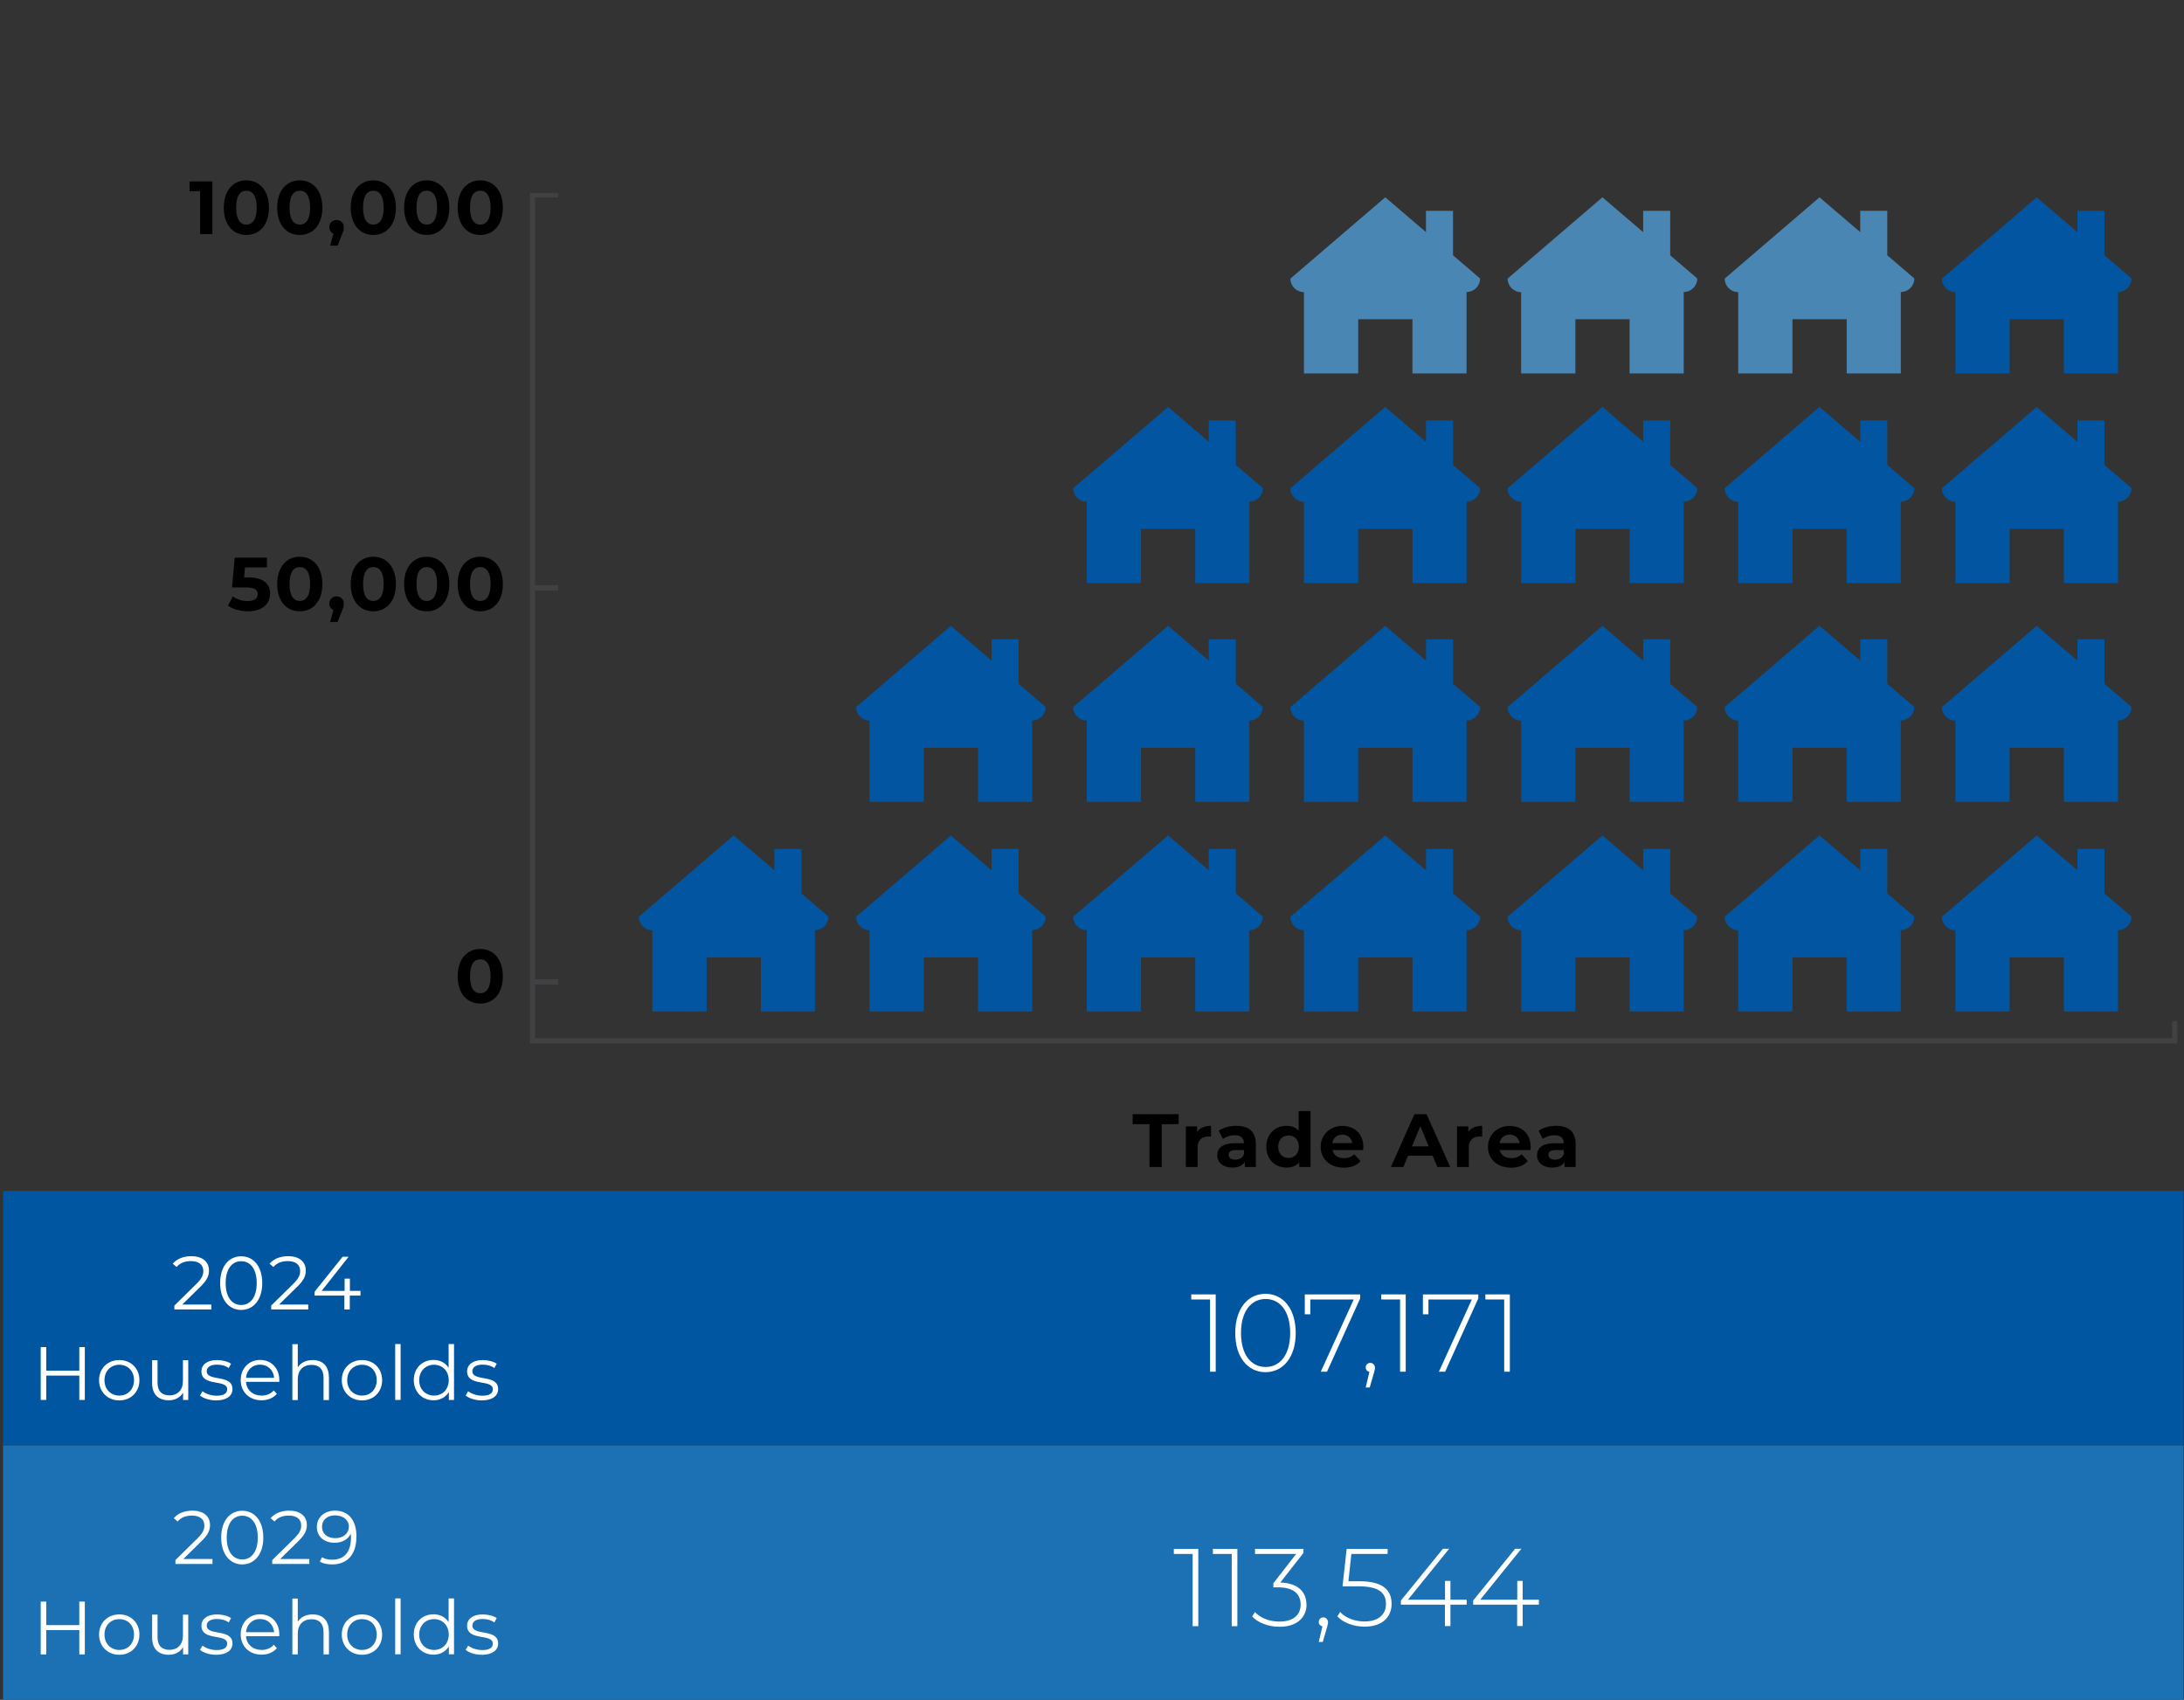 <?xml version="1.0" encoding="UTF-8"?>
<svg id="Layer_1" data-name="Layer 1" xmlns="http://www.w3.org/2000/svg" width="185.63" height="144.48" viewBox="0 0 185.63 144.48">
  <rect x="0" y="0" width="185.63" height="144.48" fill="#333333" stroke="none"/>
  <path d="M45.04,101.23h140.55v21.63H45.04v-21.63ZM.26,101.23h44.78v21.63H.26v-21.63Z" style="fill: #0056a0;"/>
  <path d="M45.04,122.86h140.55v21.63H45.04v-21.63ZM.26,122.86h44.78v21.63H.26v-21.63Z" style="fill: #1b71b3;"/>
  <path d="M97.71,95.55h-1.44v-.85h3.91v.85h-1.44v3.64h-1.04v-3.64Z"/>
  <path d="M102.93,95.69v.92c-.08,0-.15-.01-.22-.01-.55,0-.92.3-.92.96v1.63h-1v-3.45h.96v.46c.24-.33.65-.51,1.19-.51Z"/>
  <path d="M106.74,97.22v1.97h-.94v-.43c-.19.31-.54.48-1.05.48-.81,0-1.29-.45-1.29-1.04s.43-1.03,1.48-1.03h.79c0-.43-.26-.68-.79-.68-.37,0-.74.12-.99.32l-.36-.7c.38-.27.94-.42,1.49-.42,1.05,0,1.66.49,1.66,1.53ZM105.74,98.1v-.35h-.69c-.47,0-.62.17-.62.4,0,.25.21.42.56.42.33,0,.62-.15.74-.47Z"/>
  <path d="M111.39,94.44v4.75h-.96v-.4c-.25.3-.62.45-1.08.45-.97,0-1.72-.69-1.72-1.77s.75-1.78,1.72-1.78c.42,0,.78.13,1.03.42v-1.67h1ZM110.4,97.47c0-.6-.38-.96-.88-.96s-.88.36-.88.96.38.95.88.95.88-.36.88-.95Z"/>
  <path d="M115.86,97.75h-2.61c.1.43.46.69.99.69.37,0,.63-.11.87-.33l.53.58c-.32.37-.8.56-1.42.56-1.19,0-1.97-.75-1.97-1.77s.79-1.78,1.84-1.78,1.79.68,1.79,1.79c0,.08-.01.19-.02.27ZM113.24,97.16h1.7c-.07-.44-.4-.72-.85-.72s-.78.28-.85.72Z"/>
  <path d="M121.76,98.23h-2.08l-.4.96h-1.06l2-4.49h1.03l2.01,4.49h-1.09l-.4-.96ZM121.43,97.44l-.71-1.72-.71,1.72h1.42Z"/>
  <path d="M125.98,95.69v.92c-.08,0-.15-.01-.22-.01-.55,0-.92.3-.92.96v1.63h-1v-3.45h.96v.46c.24-.33.65-.51,1.19-.51Z"/>
  <path d="M130.08,97.75h-2.61c.1.43.46.69.99.69.37,0,.63-.11.87-.33l.53.58c-.32.37-.8.56-1.42.56-1.19,0-1.97-.75-1.97-1.77s.79-1.78,1.84-1.78,1.79.68,1.79,1.79c0,.08-.01.19-.02.27ZM127.46,97.16h1.7c-.07-.44-.4-.72-.85-.72s-.78.28-.85.72Z"/>
  <path d="M133.92,97.22v1.97h-.94v-.43c-.19.31-.54.48-1.05.48-.81,0-1.29-.45-1.29-1.04s.43-1.03,1.48-1.03h.79c0-.43-.26-.68-.79-.68-.37,0-.74.12-.99.32l-.36-.7c.38-.27.94-.42,1.49-.42,1.05,0,1.66.49,1.66,1.53ZM132.92,98.1v-.35h-.69c-.47,0-.62.17-.62.4,0,.25.21.42.56.42.33,0,.62-.15.74-.47Z"/>
  <path d="M17.97,110.89v.41h-3.15v-.33l1.86-1.83c.51-.5.6-.8.6-1.11,0-.52-.37-.84-1.05-.84-.53,0-.93.16-1.22.5l-.33-.28c.35-.41.9-.64,1.59-.64.91,0,1.49.46,1.49,1.21,0,.43-.13.81-.74,1.4l-1.53,1.5h2.47Z" style="fill: #fff;"/>
  <path d="M18.71,109.06c0-1.43.75-2.28,1.79-2.28s1.79.85,1.79,2.28-.76,2.28-1.79,2.28-1.79-.85-1.79-2.28ZM21.82,109.06c0-1.2-.54-1.86-1.32-1.86s-1.32.66-1.32,1.86.54,1.86,1.32,1.86,1.32-.66,1.32-1.86Z" style="fill: #fff;"/>
  <path d="M26.2,110.89v.41h-3.15v-.33l1.86-1.83c.51-.5.6-.8.6-1.11,0-.52-.37-.84-1.05-.84-.53,0-.93.16-1.22.5l-.33-.28c.35-.41.9-.64,1.59-.64.91,0,1.49.46,1.49,1.21,0,.43-.13.81-.74,1.4l-1.53,1.5h2.47Z" style="fill: #fff;"/>
  <path d="M30.63,110.12h-.9v1.18h-.46v-1.18h-2.53v-.33l2.38-2.97h.51l-2.29,2.9h1.95v-1.04h.45v1.04h.9v.41Z" style="fill: #fff;"/>
  <path d="M7.21,114.5v4.49h-.47v-2.07h-2.81v2.07h-.47v-4.49h.47v2h2.81v-2h.47Z" style="fill: #fff;"/>
  <path d="M8.42,117.31c0-1,.73-1.71,1.72-1.71s1.71.71,1.71,1.71-.72,1.72-1.71,1.72-1.72-.72-1.72-1.72ZM11.39,117.31c0-.79-.53-1.31-1.25-1.31s-1.26.53-1.26,1.31.54,1.31,1.26,1.31,1.25-.53,1.25-1.31Z" style="fill: #fff;"/>
  <path d="M16,115.62v3.37h-.44v-.62c-.24.41-.67.65-1.21.65-.86,0-1.42-.48-1.42-1.45v-1.96h.46v1.91c0,.72.37,1.08,1.01,1.08.71,0,1.15-.46,1.15-1.22v-1.77h.46Z" style="fill: #fff;"/>
  <path d="M17,118.61l.21-.36c.27.21.72.38,1.2.38.64,0,.9-.22.9-.55,0-.88-2.19-.19-2.19-1.52,0-.55.47-.96,1.33-.96.44,0,.91.12,1.19.31l-.2.37c-.29-.21-.65-.29-.99-.29-.61,0-.88.24-.88.56,0,.91,2.19.22,2.19,1.52,0,.58-.51.96-1.39.96-.56,0-1.1-.18-1.37-.42Z" style="fill: #fff;"/>
  <path d="M23.73,117.45h-2.82c.05.71.59,1.17,1.33,1.17.41,0,.78-.15,1.03-.44l.26.29c-.3.36-.77.55-1.3.55-1.05,0-1.77-.72-1.77-1.72s.7-1.71,1.65-1.71,1.63.7,1.63,1.71c0,.04,0,.09,0,.14ZM20.91,117.11h2.39c-.06-.66-.54-1.12-1.2-1.12s-1.13.46-1.19,1.12Z" style="fill: #fff;"/>
  <path d="M27.96,117.04v1.96h-.46v-1.91c0-.71-.37-1.08-1.01-1.08-.72,0-1.18.45-1.18,1.22v1.77h-.46v-4.75h.46v1.97c.25-.39.69-.62,1.26-.62.82,0,1.38.47,1.38,1.44Z" style="fill: #fff;"/>
  <path d="M29.05,117.31c0-1,.73-1.71,1.72-1.71s1.71.71,1.71,1.71-.72,1.72-1.71,1.72-1.72-.72-1.72-1.72ZM32.02,117.31c0-.79-.53-1.31-1.25-1.31s-1.26.53-1.26,1.31.54,1.31,1.26,1.31,1.25-.53,1.25-1.31Z" style="fill: #fff;"/>
  <path d="M33.59,114.24h.46v4.75h-.46v-4.75Z" style="fill: #fff;"/>
  <path d="M38.59,114.24v4.75h-.44v-.67c-.28.45-.74.7-1.3.7-.96,0-1.68-.7-1.68-1.72s.72-1.71,1.68-1.71c.54,0,1,.23,1.28.67v-2.02h.45ZM38.14,117.31c0-.79-.54-1.31-1.25-1.31s-1.26.53-1.26,1.31.54,1.31,1.26,1.31,1.25-.53,1.25-1.31Z" style="fill: #fff;"/>
  <path d="M39.58,118.61l.21-.36c.27.21.72.38,1.2.38.64,0,.9-.22.9-.55,0-.88-2.19-.19-2.19-1.52,0-.55.47-.96,1.33-.96.44,0,.91.12,1.19.31l-.2.37c-.29-.21-.65-.29-.99-.29-.61,0-.88.24-.88.56,0,.91,2.19.22,2.19,1.52,0,.58-.51.96-1.39.96-.56,0-1.1-.18-1.37-.42Z" style="fill: #fff;"/>
  <path d="M103.33,110.02v6.57h-.48v-6.14h-1.6v-.43h2.08Z" style="fill: #fff;"/>
  <path d="M104.99,113.3c0-2.06,1.06-3.33,2.57-3.33s2.57,1.28,2.57,3.33-1.06,3.33-2.57,3.33-2.57-1.28-2.57-3.33ZM109.66,113.3c0-1.83-.85-2.89-2.09-2.89s-2.09,1.06-2.09,2.89.85,2.89,2.09,2.89,2.09-1.06,2.09-2.89Z" style="fill: #fff;"/>
  <path d="M115.61,110.02v.34l-2.82,6.23h-.53l2.8-6.14h-3.69v1.26h-.47v-1.69h4.71Z" style="fill: #fff;"/>
  <path d="M116.87,116.22c0,.14-.03.23-.08.43l-.37,1.28h-.34l.31-1.32c-.19-.05-.31-.19-.31-.38,0-.22.17-.39.39-.39s.39.19.39.39Z" style="fill: #fff;"/>
  <path d="M119.48,110.02v6.57h-.48v-6.14h-1.6v-.43h2.08Z" style="fill: #fff;"/>
  <path d="M125.65,110.02v.34l-2.82,6.23h-.53l2.8-6.14h-3.69v1.26h-.47v-1.69h4.71Z" style="fill: #fff;"/>
  <path d="M128.33,110.02v6.57h-.48v-6.14h-1.6v-.43h2.08Z" style="fill: #fff;"/>
  <path d="M18.06,132.52v.41h-3.15v-.33l1.86-1.83c.51-.5.6-.8.6-1.11,0-.52-.37-.84-1.05-.84-.53,0-.93.16-1.22.5l-.33-.28c.35-.41.9-.64,1.59-.64.91,0,1.49.46,1.49,1.21,0,.43-.13.81-.74,1.4l-1.53,1.5h2.47Z" style="fill: #fff;"/>
  <path d="M18.8,130.69c0-1.43.75-2.28,1.79-2.28s1.79.85,1.79,2.28-.76,2.28-1.79,2.28-1.79-.85-1.79-2.28ZM21.91,130.69c0-1.2-.54-1.86-1.32-1.86s-1.32.66-1.32,1.86.54,1.86,1.32,1.86,1.32-.66,1.32-1.86Z" style="fill: #fff;"/>
  <path d="M26.29,132.52v.41h-3.15v-.33l1.86-1.83c.51-.5.6-.8.6-1.11,0-.52-.37-.84-1.05-.84-.53,0-.93.16-1.22.5l-.33-.28c.35-.41.9-.64,1.59-.64.91,0,1.49.46,1.49,1.21,0,.43-.13.81-.74,1.4l-1.53,1.5h2.47Z" style="fill: #fff;"/>
  <path d="M30.29,130.65c0,1.53-.83,2.32-2.05,2.32-.4,0-.78-.07-1.06-.24l.19-.37c.23.15.54.21.87.21.97,0,1.59-.62,1.59-1.84,0-.1,0-.23-.02-.37-.22.49-.75.77-1.37.77-.89,0-1.51-.53-1.51-1.35s.66-1.38,1.53-1.38c1.19,0,1.84.83,1.84,2.24ZM29.66,129.76c0-.49-.41-.96-1.19-.96-.65,0-1.1.38-1.1.97s.44.97,1.13.97,1.15-.42,1.15-.98Z" style="fill: #fff;"/>
  <path d="M7.21,136.13v4.49h-.47v-2.07h-2.81v2.07h-.47v-4.49h.47v2h2.81v-2h.47Z" style="fill: #fff;"/>
  <path d="M8.42,138.93c0-1,.73-1.71,1.72-1.71s1.71.71,1.71,1.71-.72,1.72-1.71,1.72-1.72-.72-1.72-1.72ZM11.39,138.93c0-.79-.53-1.31-1.25-1.31s-1.26.53-1.26,1.31.54,1.31,1.26,1.31,1.25-.53,1.25-1.31Z" style="fill: #fff;"/>
  <path d="M16,137.25v3.37h-.44v-.62c-.24.41-.67.65-1.21.65-.86,0-1.42-.48-1.42-1.45v-1.96h.46v1.91c0,.72.37,1.08,1.01,1.08.71,0,1.15-.46,1.15-1.22v-1.77h.46Z" style="fill: #fff;"/>
  <path d="M17,140.23l.21-.36c.27.21.72.38,1.2.38.64,0,.9-.22.9-.55,0-.88-2.19-.19-2.19-1.52,0-.55.47-.96,1.33-.96.44,0,.91.12,1.19.31l-.2.37c-.29-.21-.65-.29-.99-.29-.61,0-.88.24-.88.56,0,.91,2.19.22,2.19,1.52,0,.58-.51.96-1.39.96-.56,0-1.1-.18-1.37-.42Z" style="fill: #fff;"/>
  <path d="M23.73,139.07h-2.82c.05.71.59,1.17,1.33,1.17.41,0,.78-.15,1.03-.44l.26.29c-.3.36-.77.55-1.3.55-1.05,0-1.77-.72-1.77-1.72s.7-1.71,1.65-1.71,1.63.7,1.63,1.71c0,.04,0,.09,0,.14ZM20.91,138.73h2.39c-.06-.66-.54-1.12-1.2-1.12s-1.13.46-1.19,1.12Z" style="fill: #fff;"/>
  <path d="M27.96,138.66v1.96h-.46v-1.91c0-.71-.37-1.08-1.01-1.08-.72,0-1.18.45-1.18,1.22v1.77h-.46v-4.75h.46v1.97c.25-.39.69-.62,1.26-.62.82,0,1.38.47,1.38,1.44Z" style="fill: #fff;"/>
  <path d="M29.05,138.93c0-1,.73-1.71,1.72-1.71s1.71.71,1.71,1.71-.72,1.72-1.71,1.72-1.72-.72-1.72-1.72ZM32.02,138.93c0-.79-.53-1.31-1.25-1.31s-1.26.53-1.26,1.31.54,1.31,1.26,1.31,1.25-.53,1.25-1.31Z" style="fill: #fff;"/>
  <path d="M33.59,135.86h.46v4.75h-.46v-4.75Z" style="fill: #fff;"/>
  <path d="M38.59,135.86v4.75h-.44v-.67c-.28.45-.74.7-1.3.7-.96,0-1.68-.7-1.68-1.72s.72-1.71,1.68-1.71c.54,0,1,.23,1.28.67v-2.02h.45ZM38.14,138.93c0-.79-.54-1.31-1.25-1.31s-1.26.53-1.26,1.31.54,1.31,1.26,1.31,1.25-.53,1.25-1.31Z" style="fill: #fff;"/>
  <path d="M39.58,140.23l.21-.36c.27.21.72.38,1.2.38.64,0,.9-.22.9-.55,0-.88-2.19-.19-2.19-1.52,0-.55.47-.96,1.33-.96.44,0,.91.12,1.19.31l-.2.37c-.29-.21-.65-.29-.99-.29-.61,0-.88.24-.88.56,0,.91,2.19.22,2.19,1.52,0,.58-.51.96-1.39.96-.56,0-1.1-.18-1.37-.42Z" style="fill: #fff;"/>
  <path d="M101.85,131.65v6.57h-.48v-6.14h-1.6v-.43h2.08Z" style="fill: #fff;"/>
  <path d="M105.17,131.65v6.57h-.48v-6.14h-1.6v-.43h2.08Z" style="fill: #fff;"/>
  <path d="M111.05,136.37c0,1.09-.79,1.9-2.3,1.9-.97,0-1.86-.36-2.32-.88l.24-.37c.4.46,1.17.81,2.07.81,1.18,0,1.81-.56,1.81-1.45s-.6-1.46-1.91-1.46h-.41v-.35l1.94-2.49h-3.5v-.43h4.12v.34l-1.97,2.52c1.49.04,2.22.79,2.22,1.86Z" style="fill: #fff;"/>
  <path d="M112.88,137.85c0,.14-.03.23-.08.43l-.37,1.28h-.34l.31-1.32c-.19-.05-.31-.19-.31-.38,0-.22.17-.39.39-.39s.39.19.39.39Z" style="fill: #fff;"/>
  <path d="M118.28,136.32c0,1.1-.76,1.94-2.3,1.94-.96,0-1.85-.36-2.31-.88l.24-.37c.39.46,1.17.81,2.06.81,1.21,0,1.83-.61,1.83-1.48,0-.94-.57-1.51-2.36-1.51h-1.33l.35-3.18h3.48v.43h-3.08l-.25,2.32h.94c2,0,2.73.76,2.73,1.92Z" style="fill: #fff;"/>
  <path d="M124.66,136.39h-1.38v1.82h-.47v-1.82h-3.74v-.35l3.57-4.4h.53l-3.5,4.33h3.15v-1.6h.46v1.6h1.38v.42Z" style="fill: #fff;"/>
  <path d="M130.8,136.39h-1.38v1.82h-.47v-1.82h-3.74v-.35l3.57-4.4h.53l-3.5,4.33h3.15v-1.6h.46v1.6h1.38v.42Z" style="fill: #fff;"/>
  <polygon points="47.44 16.4 47.44 16.78 45.48 16.78 45.48 49.74 47.44 49.74 47.44 50.19 45.48 50.19 45.48 83.23 47.44 83.23 47.44 83.68 45.48 83.68 45.48 88.24 184.62 88.24 184.62 86.79 185.06 86.79 185.07 88.69 45.04 88.69 45.04 16.4 47.44 16.4" style="fill: #414042;"/>
  <path d="M38.9,82.98c0-1.48.82-2.32,1.92-2.32s1.92.84,1.92,2.32-.81,2.32-1.92,2.32-1.92-.84-1.92-2.32ZM41.7,82.98c0-1.02-.36-1.44-.88-1.44s-.87.42-.87,1.44.36,1.44.87,1.44.88-.42.88-1.44Z"/>
  <path d="M22.95,50.47c0,.79-.58,1.49-1.86,1.49-.62,0-1.28-.17-1.71-.48l.41-.79c.34.26.81.4,1.28.4.52,0,.84-.22.84-.58s-.23-.58-1.04-.58h-1.15l.23-2.53h2.74v.83h-1.87l-.07.85h.37c1.33,0,1.85.6,1.85,1.39Z"/>
  <path d="M23.56,49.64c0-1.48.82-2.32,1.92-2.32s1.92.84,1.92,2.32-.81,2.32-1.92,2.32-1.92-.84-1.92-2.32ZM26.36,49.64c0-1.02-.36-1.44-.88-1.44s-.87.42-.87,1.44.36,1.44.87,1.44.88-.42.88-1.44Z"/>
  <path d="M29.23,51.31c0,.17-.03.29-.17.64l-.37.92h-.63l.28-1.02c-.21-.08-.35-.28-.35-.54,0-.37.27-.62.62-.62s.62.25.62.62Z"/>
  <path d="M29.81,49.64c0-1.48.82-2.32,1.92-2.32s1.92.84,1.92,2.32-.81,2.32-1.92,2.32-1.92-.84-1.92-2.32ZM32.61,49.64c0-1.02-.36-1.44-.88-1.44s-.87.42-.87,1.44.36,1.44.87,1.44.88-.42.88-1.44Z"/>
  <path d="M34.35,49.64c0-1.48.82-2.32,1.92-2.32s1.92.84,1.92,2.32-.81,2.32-1.92,2.32-1.92-.84-1.92-2.32ZM37.15,49.64c0-1.02-.36-1.44-.88-1.44s-.87.42-.87,1.44.36,1.44.87,1.44.88-.42.88-1.44Z"/>
  <path d="M38.9,49.64c0-1.48.82-2.32,1.92-2.32s1.92.84,1.92,2.32-.81,2.32-1.92,2.32-1.92-.84-1.92-2.32ZM41.7,49.64c0-1.02-.36-1.44-.88-1.44s-.87.42-.87,1.44.36,1.44.87,1.44.88-.42.88-1.44Z"/>
  <path d="M18.05,15.41v4.49h-1.04v-3.65h-.9v-.83h1.94Z"/>
  <path d="M19.02,17.65c0-1.48.82-2.32,1.92-2.32s1.92.84,1.92,2.32-.81,2.32-1.92,2.32-1.92-.84-1.92-2.32ZM21.82,17.65c0-1.02-.36-1.44-.88-1.44s-.87.42-.87,1.44.36,1.44.87,1.44.88-.42.88-1.44Z"/>
  <path d="M23.56,17.65c0-1.48.82-2.32,1.92-2.32s1.92.84,1.92,2.32-.81,2.32-1.92,2.32-1.92-.84-1.92-2.32ZM26.36,17.65c0-1.02-.36-1.44-.88-1.44s-.87.42-.87,1.44.36,1.44.87,1.44.88-.42.88-1.44Z"/>
  <path d="M29.23,19.32c0,.17-.03.29-.17.64l-.37.92h-.63l.28-1.02c-.21-.08-.35-.28-.35-.54,0-.37.27-.62.62-.62s.62.25.62.62Z"/>
  <path d="M29.81,17.65c0-1.48.82-2.32,1.92-2.32s1.92.84,1.92,2.32-.81,2.32-1.92,2.32-1.92-.84-1.92-2.32ZM32.61,17.65c0-1.02-.36-1.44-.88-1.44s-.87.42-.87,1.44.36,1.44.87,1.44.88-.42.88-1.44Z"/>
  <path d="M34.35,17.65c0-1.48.82-2.32,1.92-2.32s1.92.84,1.92,2.32-.81,2.32-1.92,2.32-1.92-.84-1.92-2.32ZM37.15,17.65c0-1.02-.36-1.44-.88-1.44s-.87.42-.87,1.44.36,1.44.87,1.44.88-.42.88-1.44Z"/>
  <path d="M38.9,17.65c0-1.48.82-2.32,1.92-2.32s1.92.84,1.92,2.32-.81,2.32-1.92,2.32-1.92-.84-1.92-2.32ZM41.7,17.65c0-1.02-.36-1.44-.88-1.44s-.87.42-.87,1.44.36,1.44.87,1.44.88-.42.88-1.44Z"/>
  <g>
    <path d="M180.03,85.98h-4.61v-4.61h-4.61v4.61h-4.61v-6.91c-.64,0-1.15-.52-1.15-1.15l8.06-6.91,3.46,2.96v-1.81h2.3v3.78l2.3,1.97c0,.64-.52,1.15-1.15,1.15v6.91Z" style="fill: #0255a0;"/>
    <path d="M180.03,49.56h-4.61v-4.61h-4.61v4.61h-4.61v-6.91c-.64,0-1.15-.52-1.15-1.15l8.06-6.91,3.46,2.96v-1.81h2.3v3.78l2.3,1.97c0,.64-.52,1.15-1.15,1.15v6.91Z" style="fill: #0255a0;"/>
    <path d="M180.03,68.16h-4.61v-4.61h-4.61v4.61h-4.61v-6.91c-.64,0-1.15-.52-1.15-1.15l8.06-6.91,3.46,2.96v-1.81h2.3v3.78l2.3,1.97c0,.64-.52,1.15-1.15,1.15v6.91Z" style="fill: #0255a0;"/>
    <path d="M180.03,31.74h-4.61v-4.61h-4.61v4.61h-4.61v-6.91c-.64,0-1.15-.52-1.15-1.15l8.06-6.91,3.46,2.96v-1.81h2.3v3.78l2.3,1.97c0,.64-.52,1.15-1.15,1.15v6.91Z" style="fill: #0255a0;"/>
    <path d="M143.12,85.98h-4.61v-4.61h-4.61v4.61h-4.61v-6.91c-.64,0-1.15-.52-1.15-1.15l8.06-6.91,3.46,2.96v-1.81h2.3v3.78l2.3,1.97c0,.64-.52,1.15-1.15,1.15v6.91Z" style="fill: #0255a0;"/>
    <path d="M143.12,49.56h-4.61v-4.61h-4.61v4.61h-4.61v-6.91c-.64,0-1.15-.52-1.15-1.15l8.06-6.91,3.46,2.96v-1.81h2.3v3.78l2.3,1.97c0,.64-.52,1.15-1.15,1.15v6.91Z" style="fill: #0255a0;"/>
    <path d="M143.12,68.16h-4.61v-4.61h-4.61v4.61h-4.61v-6.91c-.64,0-1.15-.52-1.15-1.15l8.06-6.91,3.46,2.96v-1.81h2.3v3.78l2.3,1.97c0,.64-.52,1.15-1.15,1.15v6.91Z" style="fill: #0255a0;"/>
    <path d="M143.12,31.74h-4.61v-4.61h-4.61v4.61h-4.61v-6.91c-.64,0-1.15-.52-1.15-1.15l8.06-6.91,3.46,2.96v-1.81h2.3v3.78l2.3,1.97c0,.64-.52,1.15-1.15,1.15v6.91Z" style="fill: #4a86b3;"/>
    <path d="M87.74,85.98h-4.61v-4.61h-4.61v4.61h-4.61v-6.91c-.64,0-1.15-.52-1.15-1.15l8.06-6.91,3.46,2.96v-1.81h2.3v3.78l2.3,1.97c0,.64-.52,1.15-1.15,1.15v6.91Z" style="fill: #0255a0;"/>
    <path d="M87.74,68.16h-4.61v-4.61h-4.61v4.61h-4.61v-6.91c-.64,0-1.15-.52-1.15-1.15l8.06-6.91,3.46,2.96v-1.81h2.3v3.78l2.3,1.97c0,.64-.52,1.15-1.15,1.15v6.91Z" style="fill: #0255a0;"/>
    <path d="M161.57,85.98h-4.61v-4.61h-4.61v4.61h-4.61v-6.91c-.64,0-1.15-.52-1.15-1.15l8.06-6.91,3.46,2.96v-1.81h2.3v3.78l2.3,1.97c0,.64-.52,1.15-1.15,1.15v6.91Z" style="fill: #0255a0;"/>
    <path d="M161.57,49.56h-4.61v-4.61h-4.61v4.61h-4.61v-6.91c-.64,0-1.15-.52-1.15-1.15l8.06-6.91,3.46,2.96v-1.81h2.3v3.78l2.3,1.97c0,.64-.52,1.15-1.15,1.15v6.91Z" style="fill: #0255a0;"/>
    <path d="M161.57,68.16h-4.61v-4.61h-4.61v4.61h-4.61v-6.91c-.64,0-1.15-.52-1.15-1.15l8.06-6.91,3.46,2.96v-1.81h2.3v3.78l2.3,1.97c0,.64-.52,1.15-1.15,1.15v6.91Z" style="fill: #0255a0;"/>
    <path d="M161.57,31.74h-4.61v-4.61h-4.61v4.61h-4.61v-6.91c-.64,0-1.15-.52-1.15-1.15l8.06-6.91,3.46,2.96v-1.81h2.3v3.78l2.3,1.97c0,.64-.52,1.15-1.15,1.15v6.91Z" style="fill: #4a86b3;"/>
    <path d="M106.2,85.98h-4.61v-4.61h-4.61v4.61h-4.61v-6.91c-.64,0-1.15-.52-1.15-1.15l8.06-6.91,3.46,2.96v-1.81h2.3v3.78l2.3,1.97c0,.64-.52,1.15-1.15,1.15v6.91Z" style="fill: #0255a0;"/>
    <path d="M106.2,49.56h-4.61v-4.61h-4.61v4.61h-4.61v-6.91c-.64,0-1.15-.52-1.15-1.15l8.06-6.91,3.46,2.96v-1.81h2.3v3.78l2.3,1.97c0,.64-.52,1.15-1.15,1.15v6.91Z" style="fill: #0255a0;"/>
    <path d="M106.2,68.16h-4.61v-4.61h-4.61v4.61h-4.61v-6.91c-.64,0-1.15-.52-1.15-1.15l8.06-6.91,3.46,2.96v-1.81h2.3v3.78l2.3,1.97c0,.64-.52,1.15-1.15,1.15v6.91Z" style="fill: #0255a0;"/>
    <path d="M124.66,85.98h-4.61v-4.61h-4.61v4.61h-4.61v-6.91c-.64,0-1.15-.52-1.15-1.15l8.06-6.91,3.46,2.96v-1.81h2.3v3.78l2.3,1.97c0,.64-.52,1.15-1.15,1.15v6.91Z" style="fill: #0255a0;"/>
    <path d="M124.66,49.56h-4.61v-4.61h-4.61v4.61h-4.61v-6.91c-.64,0-1.15-.52-1.15-1.15l8.06-6.91,3.46,2.96v-1.81h2.3v3.78l2.3,1.97c0,.64-.52,1.15-1.15,1.15v6.91Z" style="fill: #0255a0;"/>
    <path d="M124.66,68.16h-4.61v-4.61h-4.61v4.61h-4.61v-6.91c-.64,0-1.15-.52-1.15-1.15l8.06-6.91,3.46,2.96v-1.81h2.3v3.78l2.3,1.97c0,.64-.52,1.15-1.15,1.15v6.91Z" style="fill: #0255a0;"/>
    <path d="M124.66,31.74h-4.61v-4.61h-4.61v4.61h-4.61v-6.91c-.64,0-1.15-.52-1.15-1.15l8.06-6.91,3.46,2.96v-1.81h2.3v3.78l2.3,1.97c0,.64-.52,1.15-1.15,1.15v6.91Z" style="fill: #4a86b3;"/>
    <path d="M69.28,85.98h-4.61v-4.61h-4.61v4.61h-4.61v-6.91c-.64,0-1.15-.52-1.15-1.15l8.06-6.91,3.46,2.96v-1.81h2.3v3.78l2.3,1.97c0,.64-.52,1.15-1.15,1.15v6.91Z" style="fill: #0255a0;"/>
  </g>
</svg>